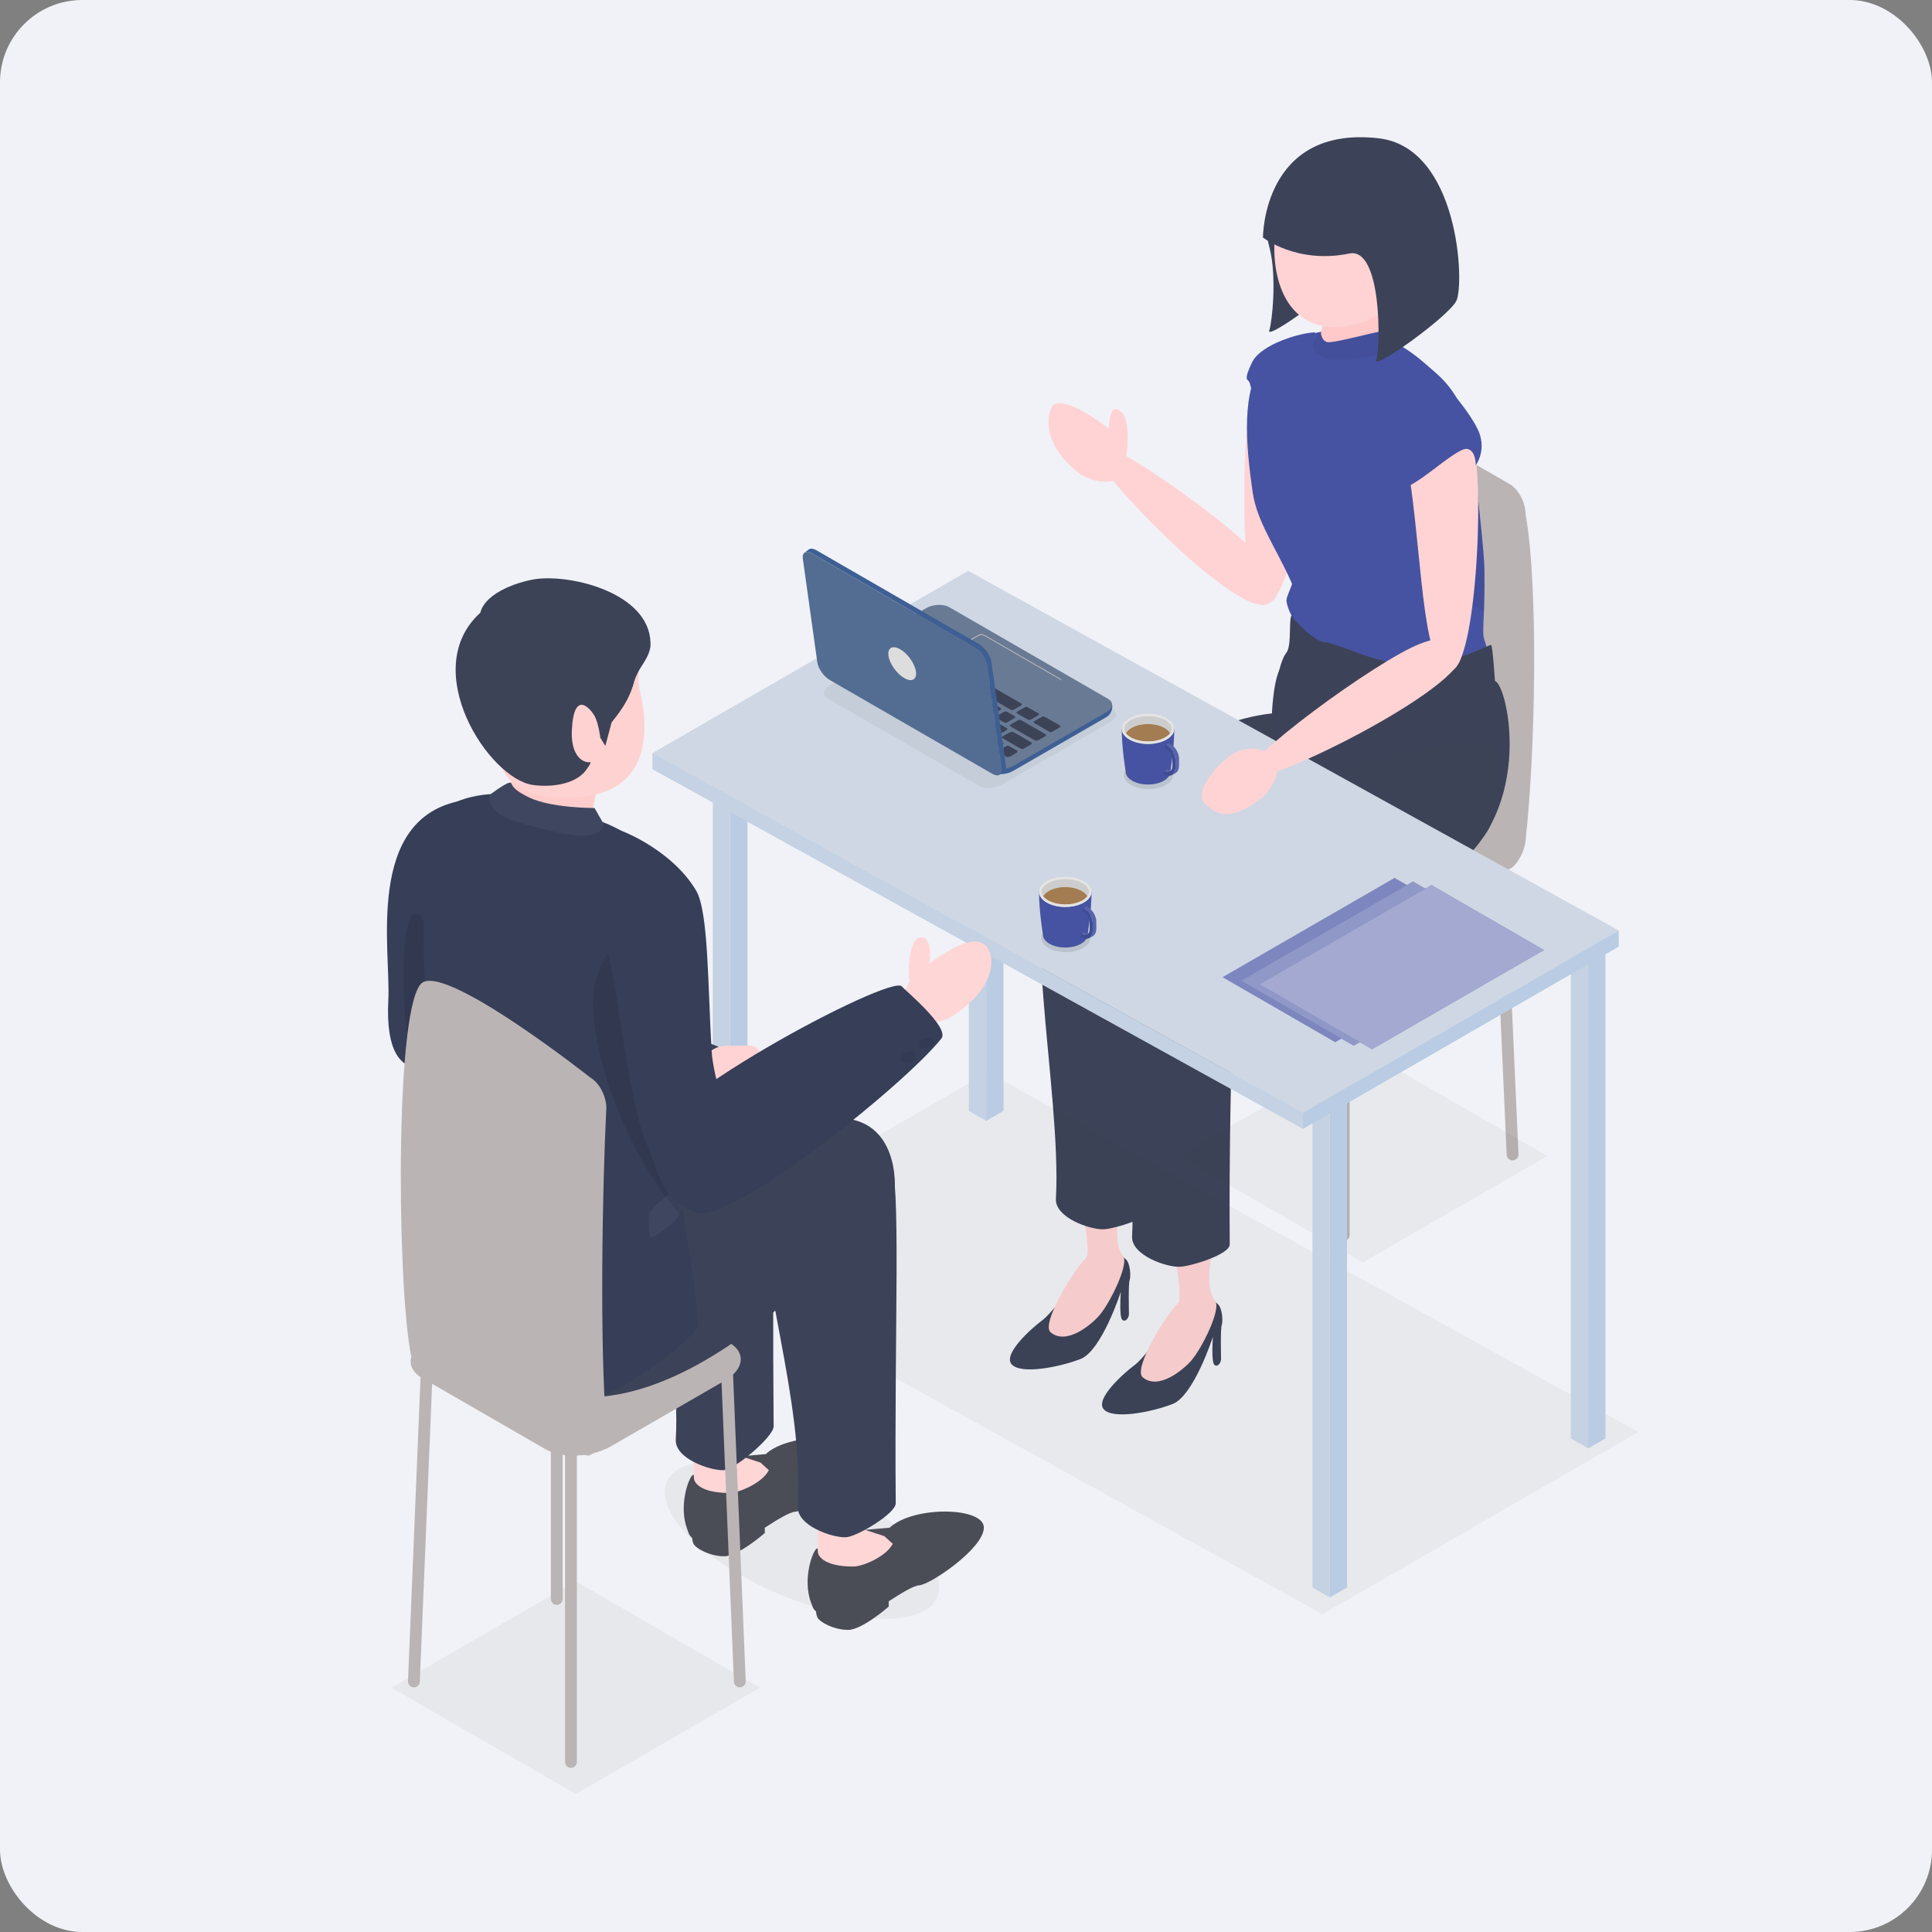 <svg width="704" height="704" viewBox="0 0 704 704" fill="none" xmlns="http://www.w3.org/2000/svg">
<rect x="0" y="0" width="704" height="704" fill="#808080" stroke="none"/>
<rect width="704" height="704" rx="30" fill="#F0F2F7"/>
<g clip-path="url(#clip0_1_1002)">
<path d="M489.636 452.18C488.447 452.18 487.483 451.216 487.483 450.028V345.002C487.483 343.813 488.447 342.85 489.636 342.85C490.825 342.85 491.789 343.813 491.789 345.002V450.028C491.789 451.216 490.825 452.18 489.636 452.18Z" fill="#BBB4B4"/>
<path d="M432.414 422.831C432.378 422.831 432.343 422.83 432.308 422.828C431.119 422.77 430.203 421.761 430.261 420.574L434.947 315.681C435.005 314.494 436.037 313.575 437.202 313.635C438.391 313.693 439.307 314.702 439.249 315.889L434.563 420.783C434.506 421.934 433.555 422.831 432.414 422.831Z" fill="#BBB4B4"/>
<path d="M551.165 422.831C550.024 422.831 549.072 421.935 549.016 420.783L544.33 315.889C544.272 314.702 545.188 313.693 546.377 313.635C547.54 313.571 548.574 314.493 548.632 315.681L553.317 420.574C553.375 421.761 552.46 422.77 551.271 422.828C551.236 422.83 551.2 422.831 551.165 422.831Z" fill="#BBB4B4"/>
<path d="M484.468 392.772C483.279 392.772 482.315 391.809 482.315 390.62V285.594C482.315 284.406 483.279 283.442 484.468 283.442C485.657 283.442 486.621 284.406 486.621 285.594V390.62C486.621 391.809 485.657 392.772 484.468 392.772Z" fill="#BBB4B4"/>
<path d="M548.203 316.587L494.575 278.164C491.385 276.324 484.468 282.958 484.468 278.707C487.638 248.766 492.454 177.284 488.799 148.715C488.799 144.464 491.385 142.51 494.575 144.351L550.155 176.426C553.344 178.267 555.93 183.205 555.93 187.456C560.673 214.366 559.424 274.808 555.93 305.876C555.93 310.126 551.393 318.428 548.203 316.587Z" fill="#BBB4B4"/>
<path d="M480.239 344.605L435.35 318.7C429.208 315.155 429.978 308.964 437.07 304.871L478.516 280.953C485.608 276.86 496.336 276.416 502.478 279.96L547.367 305.865C553.509 309.41 552.739 315.601 545.647 319.694L504.201 343.612C497.109 347.705 486.381 348.149 480.239 344.605Z" fill="#BBB4B4"/>
<path d="M413.081 497.705C409.821 500.13 398.811 509.744 402.196 513.537C405.581 517.329 419.557 514.593 427.284 511.603C435.011 508.613 441.979 487.108 441.979 487.108C441.979 487.108 441.251 496.485 442.573 497.393C443.896 498.3 444.935 496.318 444.935 495.279C444.935 494.241 444.678 484.137 445.183 482.874C445.688 481.611 445.409 476.775 443.877 475.339C442.345 473.902 440.287 471.707 435.597 471.774C430.907 471.842 420.425 492.241 413.081 497.705Z" fill="#3C4358"/>
<path d="M440.075 438.542C446.225 447.993 436.606 465.753 442.852 474.215C444.922 477.02 438.262 490.866 434.175 495.681C431.513 498.817 422.256 506.79 416.4 501.882C412.654 498.741 425.466 478.198 429.281 474.884C431.718 472.766 425.778 444.61 424.665 441.908C423.552 439.206 437.418 434.459 440.075 438.542Z" fill="#FFD3D4"/>
<path d="M379.523 481.31C376.262 483.736 365.252 493.35 368.637 497.142C372.022 500.934 385.998 498.198 393.725 495.209C401.453 492.219 408.421 470.714 408.421 470.714C408.421 470.714 407.693 480.091 409.015 480.998C410.337 481.906 411.376 479.923 411.376 478.885C411.376 477.846 411.119 467.743 411.624 466.48C412.13 465.217 411.851 460.381 410.319 458.944C408.787 457.508 406.728 455.312 402.038 455.38C397.348 455.448 386.866 475.847 379.523 481.31Z" fill="#3C4358"/>
<path d="M406.516 422.148C412.666 431.599 403.048 449.359 409.293 457.821C411.363 460.626 404.704 474.471 400.617 479.286C397.955 482.423 388.697 490.396 382.842 485.487C379.096 482.347 391.908 461.804 395.722 458.489C398.16 456.372 392.22 428.216 391.106 425.514C389.993 422.812 403.859 418.065 406.516 422.148Z" fill="#FFD3D4"/>
<path d="M469.448 242.266C474.621 244.946 510.895 271.078 501.715 279.456C492.536 287.834 429.822 343.178 402.284 342.34C402.284 342.34 384.96 319.037 382.92 313.173C380.881 307.308 424.174 264.235 463.477 259.961C463.477 259.961 464.276 239.585 469.448 242.266Z" fill="#3D4356"/>
<path d="M458.253 134.728C452.448 144.19 450.363 219.851 460.176 220.411C469.99 220.97 475.341 181.481 479.932 151.667C484.639 121.091 464.058 125.265 458.253 134.728Z" fill="#FFD3D4"/>
<path d="M479.272 121.119C474.606 121.093 459.512 125.178 456.195 132.122C453.189 138.416 454.459 138.182 455.143 139.022C455.748 139.764 457.709 150.77 460.735 152.034C463.762 153.298 479.272 121.119 479.272 121.119Z" fill="#4653A2"/>
<path d="M537.164 168.501C536.477 160.92 535.36 154.842 532.919 149.207C530.979 144.729 528.041 140.148 523.516 136.166C513.624 127.461 506.073 120.257 485.181 120.366C481.64 120.384 466.806 123.705 460.618 131.437C452.276 141.86 453.858 161.374 456.47 179.43C459.083 197.485 477.097 212.251 477.009 241.404C476.917 271.749 514.478 276.481 529.896 274.723C545.314 272.965 528.667 258.886 536.837 257.883C545.007 256.878 543.528 240.251 540.751 232.706C540.242 231.324 540.581 226.273 540.751 222.631C540.904 219.371 541.108 208.953 540.751 203.92C539.981 193.063 537.47 171.875 537.164 168.501Z" fill="#4653A2"/>
<path opacity="0.05" d="M517.172 173.481C517.619 204.343 525.845 216.105 540.705 222.73C540.778 219.478 541.108 208.952 540.751 203.92C539.981 193.062 537.47 171.875 537.164 168.501C536.477 160.92 535.36 154.841 532.919 149.207C524.327 152.937 517.056 165.472 517.172 173.481Z" fill="black"/>
<path d="M463.247 276.109C463.247 276.109 463.247 244.936 468.76 237.797C470.995 234.902 469.136 223.782 471.211 223.786C472.303 223.788 491.149 242.579 516.87 242.03C531.527 241.717 542.821 234.504 543.379 235.062C543.937 235.62 544.742 248.134 544.742 248.134C549.59 249.426 560.5 299.51 523.946 320.26C506.547 330.137 463.247 276.109 463.247 276.109Z" fill="#3C4358"/>
<path d="M483.308 113.772C482.085 119.337 479.036 125.613 483.308 127.554C487.581 129.495 497.297 126.778 500.692 124.448C504.088 122.119 501.958 112.025 500.692 110.86C499.427 109.695 483.308 113.772 483.308 113.772Z" fill="#FFC9CA"/>
<path d="M461.354 83.409C461.591 86.276 462.182 88.634 462.65 90.478C465.339 101.055 463.493 117.749 462.511 120.364C460.955 124.51 488.954 104.245 492.088 98.345C494.078 94.599 493.978 73.032 486.114 56.932C486.114 56.932 461.117 80.542 461.354 83.409Z" fill="#3C4358"/>
<path d="M464.502 85.98C463.282 101.776 468.674 117.89 484.477 119.109C500.28 120.329 518.016 106.623 519.236 90.827C520.457 75.031 508.635 61.237 492.832 60.018C477.029 58.798 465.723 70.184 464.502 85.98Z" fill="#FFD3D4"/>
<path d="M479.499 123.034C479.499 123.034 480.686 121.177 481.107 121.315C481.529 121.452 481.46 124.032 483.559 124.651C485.657 125.27 502.413 120.524 502.93 120.902C503.446 121.28 508.882 127.127 507.712 127.677C506.542 128.227 489.924 132.801 482.664 130.291C475.404 127.78 479.499 123.034 479.499 123.034Z" fill="#4653A2"/>
<path opacity="0.05" d="M479.499 123.034C479.499 123.034 480.686 121.177 481.107 121.315C481.529 121.452 481.46 124.032 483.559 124.651C485.657 125.27 502.413 120.524 502.93 120.902C503.446 121.28 508.882 127.127 507.712 127.677C506.542 128.227 489.924 132.801 482.664 130.291C475.404 127.78 479.499 123.034 479.499 123.034Z" fill="black"/>
<path d="M460.206 86.536C460.206 86.536 472.536 96.315 491.647 92.382C503.678 89.906 503.046 127.055 501.49 131.201C499.934 135.347 527.5 115.621 530.635 109.721C533.769 103.821 531.726 53.707 502.313 50.386C460.08 45.619 460.206 86.536 460.206 86.536Z" fill="#3C4358"/>
<path d="M470.909 212.06C470.947 213.389 468.817 217.111 468.784 218.707C468.75 220.303 470.229 224.176 471.613 225.752C471.907 226.086 479.129 234.032 482.718 233.96C484.364 233.927 495.984 238.5 495.961 237.868C495.838 234.456 471.921 213.943 471.75 213.109C471.492 211.855 470.909 212.06 470.909 212.06Z" fill="#4653A2"/>
<path d="M544.271 270.731C544.271 270.731 548.583 292.253 541.95 302.899C532.541 318 469.662 362.785 429.957 360.379C429.957 360.379 417.925 366.393 414.316 338.732C413.511 332.564 479.237 277.072 519.22 272.798C541.969 270.366 544.271 270.731 544.271 270.731Z" fill="#3D4356"/>
<path d="M423.485 304.728C423.485 304.728 419.804 374.18 420.354 439.754C420.385 443.472 406.208 447.757 402.207 447.937C397.315 448.158 384.383 443.723 384.764 436.82C386.951 397.222 369.956 323.756 386.01 308.816C405.573 290.612 423.485 304.728 423.485 304.728Z" fill="#3C4358"/>
<path d="M451.234 318.391C451.234 318.391 447.553 387.842 448.103 453.417C448.134 457.135 433.956 461.419 429.955 461.6C425.063 461.821 412.131 457.385 412.513 450.482C414.699 410.884 397.704 337.418 413.758 322.479C433.322 304.274 451.234 318.391 451.234 318.391Z" fill="#3C4358"/>
<path d="M535.807 158.877C541.545 168.86 538.319 243.947 528.5 244.394C518.68 244.842 518.382 207.559 514.003 176.297C509.512 144.235 530.068 148.893 535.807 158.877Z" fill="#FFD3D4"/>
<path d="M510.727 176.811C512.712 180.847 530.42 162.859 534.593 163.572C537.908 164.138 537.739 169.573 537.739 169.573C537.739 169.573 541.676 164.391 538.908 157.425C536.4 151.113 525.857 138.398 522.488 136.658C519.119 134.919 504.672 164.503 510.727 176.811Z" fill="#4653A2"/>
<path opacity="0.05" d="M597 521.805L359.961 390.767L244.899 457.169L481.937 588.208L597 521.805Z" fill="#333333"/>
<path opacity="0.05" d="M496.676 459.981L429.546 421.24L496.674 382.5L563.805 421.241L496.676 459.981Z" fill="#333333"/>
<path d="M266.05 462.737L272.354 459.099V274.298L266.05 277.936V462.737Z" fill="#B9CCE3"/>
<path d="M259.746 459.099L266.05 462.737V277.936L259.746 274.298V459.099Z" fill="#C4D2E3"/>
<path d="M359.351 408.431L365.655 404.793V219.993L359.351 223.631V408.431Z" fill="#B9CCE3"/>
<path d="M353.047 404.793L359.351 408.431V223.631L353.047 219.993V404.793Z" fill="#C4D2E3"/>
<path d="M578.694 527.788L584.998 524.15V339.35L578.694 342.988V527.788Z" fill="#B9CCE3"/>
<path d="M572.391 524.15L578.695 527.788V342.988L572.391 339.35V524.15Z" fill="#C4D2E3"/>
<path d="M484.55 582.094L490.854 578.456V393.656L484.55 397.293V582.094Z" fill="#B9CCE3"/>
<path d="M478.246 578.456L484.55 582.094V397.293L478.246 393.656V578.456Z" fill="#C4D2E3"/>
<path d="M474.792 405.402V411.336L589.854 344.934V338.999L474.792 405.402Z" fill="#B9CCE3"/>
<path d="M237.745 274.418L474.783 405.457L589.846 339.054L352.807 208.016L237.745 274.418Z" fill="#CED7E3"/>
<path d="M237.745 274.359V280.293L474.791 411.336V405.402L237.745 274.359Z" fill="#C4D2E3"/>
<path opacity="0.1" d="M418.519 287.543C423.462 287.543 427.469 285.231 427.469 282.378C427.469 279.525 423.462 277.213 418.519 277.213C413.576 277.213 409.569 279.525 409.569 282.378C409.569 285.231 413.576 287.543 418.519 287.543Z" fill="black"/>
<path d="M408.756 265.563H418.321H427.886C427.886 272.719 426.456 281.176 426.456 281.176C426.456 282.377 425.661 283.579 424.073 284.496C420.896 286.329 415.745 286.329 412.568 284.496C410.98 283.579 410.185 282.377 410.186 281.176C410.186 281.176 408.756 272.719 408.756 265.563Z" fill="#4653A2"/>
<path d="M411.557 269.466C415.293 271.622 421.349 271.622 425.084 269.466C426.19 268.828 426.961 268.07 427.412 267.267C427.418 267.349 427.432 267.432 427.432 267.515C427.432 268.86 426.543 270.206 424.763 271.233C421.205 273.286 415.436 273.286 411.878 271.233C409.99 270.143 409.114 268.694 409.23 267.267C409.681 268.071 410.451 268.828 411.557 269.466Z" fill="#4653A2"/>
<path d="M418.321 271.083C423.603 271.083 427.886 268.612 427.886 265.563C427.886 262.515 423.603 260.043 418.321 260.043C413.038 260.043 408.756 262.515 408.756 265.563C408.756 268.612 413.038 271.083 418.321 271.083Z" fill="#CDCDCD"/>
<path d="M428.326 279.543V277.068C428.326 275.147 426.977 272.811 425.312 271.85L424.745 271.523L426.047 270.872L426.614 271.199C428.279 272.16 429.628 274.496 429.628 276.417V278.893C429.628 280.395 429.062 281.415 428.168 281.832L428.176 281.836C427.377 282.273 426.944 282.463 426.739 282.543C427.709 282.166 428.326 281.117 428.326 279.543Z" fill="#4653A2"/>
<path d="M425.326 280.213L425.475 280.299C425.885 280.536 426.254 280.75 426.573 280.906C426.223 281.241 425.745 281.383 425.191 281.305H424.468L424.024 280.864C424.024 280.864 425.171 280.552 425.326 280.213Z" fill="#4653A2"/>
<path opacity="0.1" d="M428.326 279.543V277.068C428.326 275.147 426.977 272.811 425.312 271.85L424.745 271.523L426.047 270.872L426.614 271.199C428.279 272.16 429.628 274.496 429.628 276.417V278.893C429.628 280.395 429.062 281.415 428.168 281.832L428.176 281.836C427.377 282.273 426.944 282.463 426.739 282.543C427.709 282.166 428.326 281.117 428.326 279.543Z" fill="white"/>
<path opacity="0.1" d="M425.326 280.213L425.475 280.299C425.885 280.536 426.254 280.75 426.573 280.906C426.223 281.241 425.745 281.383 425.191 281.305H424.468L424.024 280.864C424.024 280.864 425.171 280.552 425.326 280.213Z" fill="white"/>
<path d="M424.024 280.864L424.099 280.907C424.484 281.129 424.851 281.256 425.191 281.305C425.745 281.383 426.222 281.241 426.573 280.906C426.964 280.533 427.199 279.926 427.199 279.118V276.191C427.199 275.113 426.442 273.803 425.508 273.264L424.699 272.797C424.717 272.374 424.733 271.948 424.745 271.522L425.312 271.85C426.977 272.81 428.326 275.147 428.326 277.068V279.543C428.326 281.116 427.708 282.166 426.739 282.543C426.723 282.549 426.709 282.554 426.697 282.559C426.661 282.572 426.622 282.58 426.585 282.591C425.84 282.818 424.913 282.678 423.903 282.095L423.874 282.078C423.921 281.708 423.972 281.3 424.024 280.864Z" fill="#4653A2"/>
<path opacity="0.1" d="M424.024 280.864L424.099 280.907C424.484 281.129 424.851 281.256 425.191 281.305C425.745 281.383 426.222 281.241 426.573 280.906C426.964 280.533 427.199 279.926 427.199 279.118V276.191C427.199 275.113 426.442 273.803 425.508 273.264L424.699 272.797C424.717 272.374 424.733 271.948 424.745 271.522L425.312 271.85C426.977 272.81 428.326 275.147 428.326 277.068V279.543C428.326 281.116 427.708 282.166 426.739 282.543C426.723 282.549 426.709 282.554 426.697 282.559C426.661 282.572 426.622 282.58 426.585 282.591C425.84 282.818 424.913 282.678 423.903 282.095L423.874 282.078C423.921 281.708 423.972 281.3 424.024 280.864Z" fill="black"/>
<path d="M424.628 268.678C422.958 269.641 420.718 270.172 418.32 270.172C415.923 270.172 413.683 269.641 412.013 268.678C411.259 268.243 410.674 267.75 410.277 267.224C410.675 266.511 411.358 265.84 412.338 265.274C415.642 263.368 420.999 263.368 424.303 265.274C425.284 265.84 425.966 266.511 426.364 267.224C425.967 267.749 425.382 268.242 424.628 268.678Z" fill="#A47C52"/>
<path d="M411.557 269.466C415.292 271.622 421.349 271.622 425.084 269.466C428.819 267.311 428.819 263.816 425.084 261.66C421.349 259.505 415.293 259.505 411.557 261.66C407.822 263.816 407.822 267.311 411.557 269.466ZM409.667 265.564C409.667 264.428 410.5 263.322 412.013 262.449C413.683 261.485 415.923 260.954 418.321 260.954C420.718 260.954 422.958 261.485 424.629 262.449C426.141 263.322 426.974 264.428 426.974 265.563C426.974 266.699 426.141 267.805 424.629 268.678C422.958 269.641 420.718 270.172 418.321 270.172C415.923 270.172 413.683 269.642 412.013 268.678C410.5 267.805 409.667 266.699 409.667 265.564Z" fill="#E4E4E4"/>
<path opacity="0.1" d="M388.374 346.946C393.317 346.946 397.324 344.633 397.324 341.78C397.324 338.928 393.317 336.615 388.374 336.615C383.431 336.615 379.424 338.928 379.424 341.78C379.424 344.633 383.431 346.946 388.374 346.946Z" fill="black"/>
<path d="M378.611 324.966H388.176H397.74C397.74 332.121 396.311 340.578 396.311 340.578C396.311 341.78 395.516 342.981 393.928 343.898C390.751 345.731 385.6 345.731 382.423 343.898C380.835 342.981 380.04 341.78 380.04 340.578C380.04 340.578 378.611 332.121 378.611 324.966Z" fill="#4653A2"/>
<path d="M381.412 328.869C385.148 331.024 391.204 331.024 394.939 328.869C396.045 328.23 396.816 327.473 397.267 326.669C397.273 326.752 397.287 326.834 397.287 326.917C397.287 328.263 396.397 329.608 394.618 330.635C391.06 332.688 385.291 332.689 381.733 330.635C379.844 329.545 378.969 328.096 379.085 326.669C379.536 327.473 380.306 328.23 381.412 328.869Z" fill="#4653A2"/>
<path d="M388.176 330.485C393.458 330.485 397.74 328.014 397.74 324.966C397.74 321.917 393.458 319.446 388.176 319.446C382.893 319.446 378.611 321.917 378.611 324.966C378.611 328.014 382.893 330.485 388.176 330.485Z" fill="#CDCDCD"/>
<path d="M398.181 338.945V336.47C398.181 334.549 396.832 332.213 395.167 331.252L394.6 330.925L395.902 330.274L396.469 330.602C398.134 331.562 399.483 333.898 399.483 335.82V338.295C399.483 339.797 398.917 340.817 398.023 341.235L398.031 341.239C397.232 341.675 396.799 341.865 396.594 341.945C397.563 341.569 398.181 340.519 398.181 338.945Z" fill="#4653A2"/>
<path d="M395.18 339.616L395.33 339.702C395.74 339.938 396.109 340.152 396.428 340.309C396.077 340.643 395.6 340.786 395.046 340.707H394.322L393.878 340.266C393.878 340.266 395.026 339.954 395.18 339.616Z" fill="#4653A2"/>
<path opacity="0.1" d="M398.181 338.945V336.47C398.181 334.549 396.832 332.213 395.167 331.252L394.6 330.925L395.902 330.274L396.469 330.602C398.134 331.562 399.483 333.898 399.483 335.82V338.295C399.483 339.797 398.917 340.817 398.023 341.235L398.031 341.239C397.232 341.675 396.799 341.865 396.594 341.945C397.563 341.569 398.181 340.519 398.181 338.945Z" fill="white"/>
<path opacity="0.1" d="M395.18 339.616L395.33 339.702C395.74 339.938 396.109 340.152 396.428 340.309C396.077 340.643 395.6 340.786 395.046 340.707H394.322L393.878 340.266C393.878 340.266 395.026 339.954 395.18 339.616Z" fill="white"/>
<path d="M393.879 340.266L393.954 340.31C394.339 340.532 394.706 340.659 395.046 340.707C395.6 340.786 396.077 340.643 396.428 340.309C396.819 339.936 397.054 339.328 397.054 338.521V335.594C397.054 334.516 396.297 333.205 395.363 332.666L394.554 332.199C394.572 331.776 394.588 331.351 394.6 330.925L395.167 331.252C396.832 332.213 398.181 334.549 398.181 336.47V338.945C398.181 340.519 397.563 341.568 396.594 341.945C396.578 341.951 396.564 341.956 396.552 341.961C396.515 341.974 396.477 341.982 396.44 341.993C395.695 342.221 394.768 342.08 393.758 341.498L393.729 341.481C393.776 341.11 393.827 340.702 393.879 340.266Z" fill="#4653A2"/>
<path opacity="0.1" d="M393.879 340.266L393.954 340.31C394.339 340.532 394.706 340.659 395.046 340.707C395.6 340.786 396.077 340.643 396.428 340.309C396.819 339.936 397.054 339.328 397.054 338.521V335.594C397.054 334.516 396.297 333.205 395.363 332.666L394.554 332.199C394.572 331.776 394.588 331.351 394.6 330.925L395.167 331.252C396.832 332.213 398.181 334.549 398.181 336.47V338.945C398.181 340.519 397.563 341.568 396.594 341.945C396.578 341.951 396.564 341.956 396.552 341.961C396.515 341.974 396.477 341.982 396.44 341.993C395.695 342.221 394.768 342.08 393.758 341.498L393.729 341.481C393.776 341.11 393.827 340.702 393.879 340.266Z" fill="black"/>
<path d="M394.483 328.08C392.813 329.044 390.573 329.574 388.175 329.574C385.778 329.574 383.538 329.044 381.868 328.08C381.114 327.645 380.529 327.152 380.132 326.626C380.53 325.914 381.213 325.242 382.193 324.677C385.497 322.77 390.854 322.77 394.158 324.677C395.139 325.242 395.821 325.914 396.219 326.626C395.822 327.152 395.237 327.645 394.483 328.08Z" fill="#A47C52"/>
<path d="M381.412 328.869C385.147 331.024 391.204 331.024 394.939 328.869C398.674 326.713 398.674 323.218 394.939 321.062C391.204 318.907 385.148 318.907 381.412 321.063C377.677 323.218 377.677 326.713 381.412 328.869ZM379.522 324.966C379.522 323.83 380.355 322.724 381.868 321.851C383.538 320.887 385.778 320.357 388.176 320.357C390.573 320.357 392.813 320.887 394.484 321.851C395.996 322.724 396.829 323.83 396.829 324.965C396.829 326.101 395.996 327.207 394.484 328.08C392.813 329.044 390.573 329.575 388.176 329.575C385.778 329.575 383.538 329.044 381.868 328.08C380.355 327.207 379.522 326.101 379.522 324.966Z" fill="#E4E4E4"/>
<path d="M549.196 343.593L508.173 319.919L445.518 356.077L486.541 379.751L549.196 343.593Z" fill="#4653A2"/>
<path opacity="0.3" d="M549.196 343.593L508.173 319.919L445.518 356.077L486.541 379.751L549.196 343.593Z" fill="white"/>
<path d="M555.908 344.885L514.886 321.21L452.23 357.369L493.253 381.043L555.908 344.885Z" fill="#4653A2"/>
<path opacity="0.4" d="M555.908 344.885L514.886 321.21L452.23 357.369L493.253 381.043L555.908 344.885Z" fill="white"/>
<path d="M562.621 346.176L521.598 322.502L458.943 358.66L499.966 382.334L562.621 346.176Z" fill="#4653A2"/>
<path opacity="0.5" d="M562.621 346.176L521.598 322.502L458.943 358.66L499.966 382.334L562.621 346.176Z" fill="white"/>
<path opacity="0.05" d="M341.532 581.976C346.195 571.022 327.907 552.755 300.683 541.176C273.459 529.596 247.61 529.089 242.946 540.042C238.283 550.996 256.572 569.263 283.796 580.842C311.02 592.422 336.869 592.93 341.532 581.976Z" fill="#1A1A1A"/>
<path d="M279.085 529.817C279.073 529.828 279.069 529.844 279.062 529.858L269.756 530.665L276.244 533.052C264.474 552.501 253.955 536.967 252.559 537.414C251.122 537.873 247.131 548.454 250.388 557.135C251.094 559.018 251.009 559.253 252.201 560.413C252.263 561.086 252.393 561.804 252.653 562.429C253.405 564.233 258.744 567.097 263.881 567.097C269.017 567.097 278.686 558.611 278.686 558.611V556.689C283.24 553.704 287.786 550.957 289.818 550.845C293.814 550.624 313.357 537.414 313.357 529.817C313.357 522.221 287.688 521.846 279.085 529.817Z" fill="#4A4C56"/>
<path d="M277.114 532.945L270.167 530.684C270.192 529.759 270.213 528.835 270.249 527.929C270.509 521.437 273.27 511.115 267.275 510.974C261.281 510.833 253.348 507.21 252.904 525.728C252.904 525.728 252.634 537.279 252.904 538.953C253.174 540.626 255.868 544.013 265.696 544.013C268.045 544.013 271.077 542.671 271.077 542.671C271.077 542.671 277.775 540.182 280.17 535.737L277.114 532.945Z" fill="#FFD6D6"/>
<path d="M279.89 396.697C282.71 406.901 281.35 454.195 281.901 519.77C281.932 523.488 267.728 535.539 263.72 535.72C258.819 535.941 245.863 531.505 246.245 524.602C248.435 485.004 231.16 447.086 230.15 412.772C228.414 353.768 277.069 386.493 279.89 396.697Z" fill="#3C4358"/>
<path d="M256.269 398.342C248.223 396.48 255.422 380.989 264.568 381.073C273.714 381.158 274.9 379.973 277.187 383.782C279.473 387.592 269.988 400.543 264.229 401.559C258.471 402.575 256.269 398.342 256.269 398.342Z" fill="#FFD3D4"/>
<path d="M324.232 556.634C324.221 556.645 324.217 556.661 324.209 556.675L314.903 557.482L321.391 559.869C309.621 579.318 299.103 563.784 297.706 564.231C296.269 564.69 292.278 575.271 295.535 583.952C296.241 585.835 296.156 586.07 297.349 587.23C297.41 587.903 297.541 588.621 297.801 589.246C298.552 591.05 303.891 593.914 309.028 593.914C314.165 593.914 323.833 585.428 323.833 585.428V583.506C328.387 580.521 332.933 577.774 334.965 577.661C338.962 577.441 358.504 564.231 358.504 556.634C358.504 549.038 332.836 548.663 324.232 556.634Z" fill="#4A4C56"/>
<path d="M322.261 559.762L315.315 557.501C315.34 556.576 315.36 555.652 315.396 554.746C315.656 548.254 318.417 537.932 312.423 537.791C306.428 537.65 298.496 534.027 298.051 552.545C298.051 552.545 297.781 564.096 298.051 565.77C298.321 567.443 301.016 570.83 310.844 570.83C313.192 570.83 316.224 569.488 316.224 569.488C316.224 569.488 322.922 566.999 325.317 562.554L322.261 559.762Z" fill="#FFD6D6"/>
<path d="M324.385 421.644C328.427 431.541 325.845 482.206 326.396 547.78C326.427 551.498 312.223 559.989 308.215 560.17C303.314 560.391 290.358 555.956 290.74 549.052C292.931 509.454 276.186 464.462 276.945 430.142C277.536 403.431 320.343 411.746 324.385 421.644Z" fill="#3C4358"/>
<path opacity="0.05" d="M209.792 653.707L142.661 614.966L209.79 576.227L276.92 614.967L209.792 653.707Z" fill="#1A1A1A"/>
<path d="M208.047 644.202C206.858 644.202 205.894 643.238 205.894 642.049V528.415C205.894 527.226 206.858 526.262 208.047 526.262C209.237 526.262 210.2 527.226 210.2 528.415V642.049C210.2 643.238 209.237 644.202 208.047 644.202Z" fill="#BBB4B4"/>
<path d="M150.825 614.853C150.79 614.853 150.754 614.852 150.719 614.85C149.53 614.792 148.614 613.783 148.673 612.596L153.358 499.093C153.416 497.906 154.448 496.987 155.613 497.048C156.802 497.106 157.718 498.115 157.66 499.302L152.974 612.805C152.918 613.956 151.966 614.853 150.825 614.853Z" fill="#BBB4B4"/>
<path d="M269.576 614.852C268.435 614.852 267.483 613.956 267.427 612.804L262.741 499.302C262.683 498.115 263.599 497.106 264.788 497.048C265.951 496.984 266.985 497.905 267.043 499.093L271.729 612.596C271.787 613.783 270.871 614.792 269.682 614.85C269.647 614.852 269.611 614.852 269.576 614.852Z" fill="#BBB4B4"/>
<path d="M202.88 584.794C201.69 584.794 200.727 583.83 200.727 582.642V469.007C200.727 467.818 201.69 466.855 202.88 466.855C204.069 466.855 205.033 467.818 205.033 469.007V582.642C205.033 583.83 204.069 584.794 202.88 584.794Z" fill="#BBB4B4"/>
<path d="M198.65 528.018L153.761 502.113C147.619 498.568 148.39 492.377 155.482 488.284L196.927 464.366C204.019 460.273 214.748 459.828 220.89 463.373L265.778 489.278C271.92 492.822 271.15 499.014 264.058 503.107L222.612 527.025C215.52 531.118 204.792 531.562 198.65 528.018Z" fill="#BBB4B4"/>
<path d="M162.049 468.716C162.049 468.716 143.977 485.92 194.22 505.572C253.649 528.816 326.046 432.322 326.046 432.322C326.046 432.322 328.188 397.446 290.207 410.194C259.033 420.657 162.049 468.716 162.049 468.716Z" fill="#3C4358"/>
<path d="M164.149 385.337C164.149 385.337 139.53 402.382 141.505 364.443C142.453 346.235 132.873 298.076 168.319 291.71C172.371 290.982 175.233 375.547 164.149 385.337Z" fill="#363E58"/>
<path opacity="0.1" d="M153.076 389.133C146.354 389.835 144.37 331.753 151.82 332.834C159.27 333.915 159.628 388.449 153.076 389.133Z" fill="black"/>
<path d="M248.387 436.765C247.166 423.883 243.866 406.422 239.289 390.331C233.555 370.17 244.277 348.094 242.273 326.251C242.24 325.894 242.214 325.536 242.174 325.179C239.706 302.988 213.808 297.763 213.808 297.763L180.228 289.306C180.228 289.306 160.584 289.369 157.214 301.64C153.844 313.911 153.784 351.013 155.262 366.366C156.74 381.718 156.705 452.05 153.102 477.01C151.836 485.781 196.454 512.6 210.125 511.525C223.797 510.45 250.398 489.559 254.105 483.903C255.649 481.548 249.258 445.952 248.387 436.765Z" fill="#363E58"/>
<path opacity="0.05" d="M236.567 442.52C236.235 445.162 236.439 450.522 237.213 450.935C237.988 451.349 246.695 445.237 247.623 442.421C248.551 439.604 247.388 432.547 246.683 432.743C245.978 432.939 236.836 440.385 236.567 442.52Z" fill="white"/>
<path opacity="0.1" d="M241.165 331.635C228.795 337.451 215.391 348.15 216.155 367.105C217.151 391.844 232.258 425.49 247.968 442.547C246.747 429.666 244.792 408.21 240.385 396.095C233.599 377.444 241.641 353.723 241.165 331.635Z" fill="black"/>
<path d="M223.464 302.046C223.042 300.89 244.296 308.641 253.658 324.517C258.224 332.26 257.895 359.421 259.313 382.965C259.98 394.035 266.741 409.461 263.484 415.798C260.227 422.135 243.809 435.195 235.858 417.429C227.907 399.663 224.464 348.555 219.479 342.543C219.479 342.543 224.156 303.943 223.464 302.046Z" fill="#363E58"/>
<path d="M334.481 354.293C331.143 356.93 327.43 363.037 330.436 369.16C333.557 375.518 344.33 371.944 346.368 370.677C360.225 362.066 362.696 352.149 360.586 346.768C356.814 337.146 341.428 348.804 334.481 354.293Z" fill="#FFD6D6"/>
<path d="M331.559 357.472C330.547 355.84 331.001 340.357 336.149 341.572C341.297 342.788 337.903 357.487 336.333 359.341C334.762 361.196 331.559 357.472 331.559 357.472Z" fill="#FFD6D6"/>
<path d="M253.555 441.847C265.159 446.795 329.187 395.788 343.035 378.42C346.231 374.412 329.36 360.462 328.606 359.446C325.005 354.592 231.238 404.34 236.414 418.587C241.164 431.664 241.951 436.899 253.555 441.847Z" fill="#363E58"/>
<g opacity="0.05">
<path d="M329.275 387.153C330.512 387.567 332.276 387.051 333.211 386.008C334.146 384.964 333.902 383.783 332.665 383.369C331.428 382.955 329.67 383.464 328.735 384.508C327.8 385.552 328.039 386.739 329.275 387.153Z" fill="black"/>
</g>
<g opacity="0.05">
<path d="M336.013 381.887C337.25 382.301 339.014 381.785 339.949 380.742C340.884 379.698 340.639 378.517 339.403 378.103C338.166 377.688 336.407 378.198 335.472 379.242C334.538 380.285 334.776 381.472 336.013 381.887Z" fill="black"/>
</g>
<path d="M198.3 300.554C204.199 300.562 211.806 302.257 215.325 301.375C215.269 301.028 215.23 300.647 215.212 300.216C214.97 294.194 222.986 275.949 214.138 270.274C205.289 264.599 189.764 264.363 188.459 274.754C187.306 283.936 183.037 293.842 182.434 294.93C184.857 297.97 191.012 300.543 198.3 300.554Z" fill="#FFCCCC"/>
<path d="M232.585 233.667C234.246 236.068 231.815 246.186 233.079 251.354C237.074 267.683 236.289 289.72 208.703 290.588C181.75 291.435 180.534 277.991 179.68 260.795C178.827 243.599 171.78 235.701 189.749 225.761C207.717 215.821 225.648 223.641 232.585 233.667Z" fill="#FFD2D2"/>
<path d="M237.02 235.673C238.048 216.847 209.665 209.377 195.894 210.925C190.357 211.547 176.97 215.472 175.016 223.284C152.21 243.966 178.133 283.888 194.243 286.043C201.211 286.974 208.957 285.676 212.851 281.483C213.401 280.89 215.817 277.622 215.015 277.73C212.356 278.089 207.904 275.346 208.38 265.98C209.142 250.993 215.234 258.308 216.677 260.945C218.121 263.581 218.752 268.832 218.752 268.832L220.584 271.808L222.868 263.223C227.428 257.629 229.753 253.528 231.202 247.979C233.081 242.423 236.102 240.771 237.02 235.673Z" fill="#3D4356"/>
<path d="M220.075 300.438L216.646 294.429C216.646 294.429 201.097 294.524 192.893 290.626C184.688 286.728 187.241 284.901 185.571 285.212C183.902 285.523 178.256 289.775 178.256 289.775C178.256 289.775 177.608 295.462 185.403 298.407C191.418 300.68 206.424 304.735 212.892 304.521C219.788 304.293 220.075 300.438 220.075 300.438Z" fill="#363E58"/>
<path opacity="0.05" d="M220.075 300.438L216.646 294.429C216.646 294.429 201.097 294.524 192.893 290.626C184.688 286.728 187.241 284.901 185.571 285.212C183.902 285.523 178.256 289.775 178.256 289.775C178.256 289.775 177.608 295.462 185.403 298.407C191.418 300.68 206.424 304.735 212.892 304.521C219.788 304.293 220.075 300.438 220.075 300.438Z" fill="white"/>
<path d="M213.215 530.132L158.523 500.142C155.334 498.302 149.48 496.503 149.48 492.252C144.616 464.736 143.882 363.026 154.217 357.861C164.552 352.695 215.166 392.697 215.166 392.697C218.356 394.538 220.942 399.476 220.942 403.727C219.468 433.007 218.484 490.622 220.942 519.42C220.942 523.671 216.404 531.972 213.215 530.132Z" fill="#BBB4B4"/>
<path opacity="0.05" d="M356.785 286.38L301.589 254.526C299.529 253.338 299.787 251.261 302.166 249.889L342.035 226.881C344.413 225.508 348.011 225.359 350.07 226.548L405.267 258.401C407.326 259.59 407.068 261.666 404.69 263.039L364.821 286.047C362.442 287.419 358.845 287.569 356.785 286.38Z" fill="black"/>
<path d="M345.898 223.057L404.791 256.223C405.694 256.223 405.648 259.871 403.155 261.31L369.18 280.917C366.687 282.356 362.915 282.512 360.756 281.266L302.894 247.874C300.735 246.628 300.96 242.685 302.766 242.685L337.474 223.406C339.968 221.967 343.739 221.811 345.898 223.057Z" fill="#3E5F94"/>
<path d="M345.898 221.252L403.76 254.644C405.919 255.89 405.648 258.066 403.155 259.505L369.18 279.112C366.686 280.551 362.915 280.707 360.756 279.461L302.894 246.069C300.735 244.823 301.006 242.647 303.499 241.208L337.474 221.601C339.967 220.162 343.739 220.006 345.898 221.252Z" fill="#697A94"/>
<path d="M367.037 275.875C367.161 275.894 367.399 275.878 367.573 275.841C367.87 275.78 367.944 275.743 369.249 274.99C370.572 274.226 370.613 274.197 370.714 274.028C370.911 273.677 370.952 273.716 369.166 272.686C367.641 271.806 367.586 271.78 367.367 271.759C366.95 271.724 366.927 271.732 365.238 272.707L363.672 273.611L363.653 273.801L363.64 273.989L365.224 274.919C366.712 275.788 366.822 275.846 367.037 275.875Z" fill="#3D4356"/>
<path d="M361.826 272.874C362.312 272.958 362.371 272.935 364.038 271.973C365.709 271.008 365.764 270.966 365.604 270.699C365.535 270.575 365.361 270.464 364.01 269.685C362.508 268.818 362.495 268.81 362.234 268.781C361.79 268.731 361.776 268.733 360.1 269.7C358.64 270.543 358.562 270.593 358.507 270.726C358.402 270.977 358.47 271.032 360.109 271.978C361.456 272.755 361.611 272.834 361.826 272.874Z" fill="#3D4356"/>
<path d="M356.506 269.845C356.726 269.914 357.037 269.925 357.252 269.869C357.335 269.848 358.077 269.441 358.901 268.965C360.306 268.154 360.402 268.094 360.453 267.964C360.567 267.697 360.549 267.681 358.786 266.68L357.193 265.776L356.895 265.779L356.598 265.776L355.014 266.674C353.576 267.488 353.425 267.581 353.361 267.702C353.223 267.967 353.251 267.993 354.872 268.939C355.673 269.407 356.41 269.816 356.506 269.845Z" fill="#3D4356"/>
<path d="M351.767 266.905H352.125L353.713 265.988L355.302 265.071V264.865V264.659L353.695 263.731L352.088 262.804L351.758 262.793L351.433 262.785L349.872 263.67C348.187 264.627 348.141 264.659 348.182 264.91L348.205 265.055L349.808 265.98L351.41 266.904L351.767 266.905Z" fill="#3D4356"/>
<path d="M346.3 263.903C346.369 263.921 346.552 263.932 346.699 263.921L346.969 263.908L348.535 263.004C350.096 262.103 350.105 262.098 350.155 261.947C350.238 261.704 350.151 261.638 348.566 260.724C347.023 259.828 346.941 259.791 346.479 259.805L346.241 259.81L344.702 260.682C342.99 261.654 342.921 261.704 343.031 261.963C343.086 262.095 343.164 262.146 344.629 262.986C345.471 263.472 346.222 263.884 346.3 263.903Z" fill="#3D4356"/>
<path d="M341.145 260.907C341.259 260.93 341.447 260.944 341.57 260.936C341.795 260.922 341.827 260.904 343.388 260.003C344.931 259.112 344.977 259.081 345.004 258.959C345.059 258.7 345.032 258.679 343.402 257.738C341.259 256.502 341.579 256.502 339.46 257.725C337.862 258.647 337.852 258.653 337.871 258.933L337.88 259.07L339.409 259.963C340.623 260.674 340.98 260.87 341.145 260.907Z" fill="#3D4356"/>
<path d="M335.898 257.899C336.14 257.971 336.452 257.971 336.699 257.892C336.818 257.854 337.518 257.471 338.292 257.025C339.844 256.129 339.945 256.05 339.84 255.788C339.785 255.656 339.707 255.606 338.242 254.76C336.562 253.791 336.525 253.775 336.095 253.822C335.893 253.844 335.774 253.907 334.313 254.75C332.166 255.989 332.171 255.801 334.282 257.014C335.074 257.471 335.806 257.868 335.898 257.899Z" fill="#3D4356"/>
<path d="M330.971 254.951C331.406 255.011 331.507 254.969 333.109 254.044C334.712 253.12 334.785 253.061 334.68 252.81C334.625 252.678 334.542 252.625 333.073 251.777C331.36 250.789 331.324 250.773 330.889 250.85C330.683 250.884 330.509 250.974 329.149 251.759C327.789 252.544 327.633 252.644 327.574 252.763C327.441 253.014 327.468 253.035 329.181 254.023C330.651 254.871 330.742 254.919 330.971 254.951Z" fill="#3D4356"/>
<path d="M325.797 251.965C326.236 252.023 326.328 251.986 327.967 251.04C330.06 249.832 330.055 250.015 328.017 248.818C326.383 247.859 326.259 247.803 325.824 247.853C325.563 247.882 325.554 247.888 323.988 248.791L322.418 249.698L322.399 249.888L322.386 250.075L323.97 251.006C325.495 251.896 325.559 251.933 325.797 251.965Z" fill="#3D4356"/>
<path d="M320.55 248.916C320.641 248.931 320.815 248.931 320.939 248.918C321.145 248.894 321.255 248.836 322.706 247.999C324.405 247.018 324.419 247.005 324.313 246.754C324.263 246.646 323.764 246.353 318.695 243.427L313.132 240.217L312.876 240.201C312.368 240.177 312.331 240.193 310.765 241.097C309.199 242 309.172 242.022 309.213 242.315L309.24 242.463L314.808 245.676C319.259 248.239 320.417 248.897 320.55 248.916Z" fill="#3D4356"/>
<path d="M372.151 272.876C372.261 272.903 372.495 272.905 372.659 272.884L372.966 272.845L374.418 272.007C375.842 271.185 375.874 271.162 375.947 271.003C376.102 270.67 376.299 270.805 372.508 268.617C369.253 266.738 369.134 266.675 368.905 266.643C368.572 266.596 367.873 266.874 366.808 267.478C365.91 267.985 365.315 268.345 365.237 268.421C365.164 268.495 365.114 268.625 365.114 268.709L365.118 268.871L368.529 270.85C371.364 272.496 371.973 272.837 372.151 272.876Z" fill="#3D4356"/>
<path d="M321.754 243.818C321.928 243.861 322.258 243.85 322.473 243.795C322.587 243.766 323.178 243.446 324.08 242.925C325.673 242.006 325.719 241.969 325.614 241.676L325.563 241.525L321.941 239.435C317.862 237.081 318.132 237.21 317.551 237.303C317.276 237.345 317.235 237.363 315.824 238.177C314.414 238.991 314.382 239.015 314.304 239.176C314.144 239.501 313.929 239.356 318.004 241.702C319.991 242.849 321.681 243.803 321.754 243.818Z" fill="#3D4356"/>
<path d="M363.342 267.713C363.777 267.774 363.873 267.734 365.489 266.802C367.092 265.877 367.138 265.84 367.064 265.56C367.032 265.436 366.977 265.399 365.467 264.527C364.006 263.684 363.887 263.62 363.685 263.599C363.255 263.552 363.218 263.567 361.543 264.535C359.853 265.509 359.839 265.523 359.945 265.774C359.995 265.877 360.196 266.004 361.552 266.786C363.022 267.634 363.113 267.682 363.342 267.713Z" fill="#3D4356"/>
<path d="M358.122 264.712C358.585 264.804 358.658 264.772 360.329 263.808C362.458 262.579 362.454 262.762 360.338 261.541C358.699 260.595 358.603 260.555 358.168 260.616C357.939 260.648 357.852 260.693 356.392 261.536C354.716 262.503 354.711 262.511 354.798 262.767C354.849 262.917 354.863 262.925 356.364 263.792C357.715 264.572 357.907 264.672 358.122 264.712Z" fill="#3D4356"/>
<path d="M352.756 261.678C353.003 261.747 353.177 261.763 353.397 261.731C353.621 261.702 353.722 261.649 355.16 260.819C356.597 259.99 356.693 259.929 356.744 259.799C356.858 259.538 356.831 259.517 355.146 258.544C353.713 257.717 353.607 257.662 353.383 257.633C352.93 257.567 352.893 257.583 351.217 258.55C349.569 259.501 349.537 259.525 349.619 259.773C349.656 259.889 349.771 259.961 351.162 260.774C351.987 261.255 352.706 261.665 352.756 261.678Z" fill="#3D4356"/>
<path d="M347.573 258.671C347.825 258.758 348.044 258.779 348.287 258.735C348.47 258.703 348.695 258.584 350.054 257.783L351.616 256.866L351.602 256.679L351.584 256.489L350.018 255.585C348.301 254.594 348.296 254.591 347.838 254.644L347.577 254.673L346.021 255.587L344.464 256.502V256.665C344.468 256.753 344.528 256.882 344.606 256.953C344.766 257.104 347.326 258.581 347.573 258.671Z" fill="#3D4356"/>
<path d="M342.884 255.754H343.242L344.803 254.853C346.534 253.854 346.561 253.833 346.428 253.582C346.369 253.463 346.209 253.36 344.83 252.565C343.123 251.579 343.145 251.587 342.642 251.661C342.417 251.69 342.308 251.748 340.902 252.559C339.244 253.516 339.212 253.54 339.327 253.801C339.377 253.931 339.473 253.991 340.957 254.847L342.527 255.754L342.884 255.754Z" fill="#3D4356"/>
<path d="M337.417 252.752C337.486 252.771 337.665 252.779 337.807 252.771C338.164 252.755 338.439 252.618 339.977 251.709C341.795 250.638 341.817 250.789 339.638 249.552C337.523 248.353 337.843 248.353 335.719 249.579C333.613 250.794 333.613 250.609 335.769 251.849C336.598 252.327 337.34 252.734 337.417 252.752Z" fill="#3D4356"/>
<path d="M332.294 249.753C332.422 249.78 332.633 249.79 332.752 249.78C332.967 249.761 333.045 249.722 334.428 248.939C335.33 248.429 335.929 248.067 336.007 247.991C336.081 247.917 336.131 247.787 336.131 247.703L336.126 247.542L334.505 246.606L332.885 245.671L332.605 245.668C332.454 245.666 332.239 245.695 332.12 245.732C331.992 245.774 331.378 246.112 330.476 246.643C328.48 247.816 328.471 247.642 330.591 248.865C331.896 249.619 332.084 249.716 332.294 249.753Z" fill="#3D4356"/>
<path d="M327.015 246.749C327.106 246.775 327.262 246.802 327.358 246.804C327.747 246.818 327.876 246.759 329.4 245.88C331.003 244.955 331.076 244.897 330.971 244.646C330.916 244.514 330.833 244.461 329.359 243.61C327.885 242.759 327.798 242.714 327.569 242.682C327.138 242.624 327.06 242.659 325.394 243.62C323.297 244.831 323.301 244.627 325.362 245.832C326.177 246.308 326.919 246.72 327.015 246.749Z" fill="#3D4356"/>
<path d="M377.247 269.872C377.439 269.92 377.851 269.898 378.085 269.832C378.218 269.793 378.753 269.505 379.646 268.989C380.956 268.229 381.001 268.202 381.098 268.03C381.29 267.682 381.647 267.919 376.537 264.971C372.256 262.5 372.013 262.365 371.789 262.326C371.304 262.241 371.24 262.267 369.601 263.213C367.966 264.157 367.929 264.188 368.03 264.484L368.08 264.635L372.6 267.238C375.081 268.67 377.174 269.856 377.247 269.872Z" fill="#3D4356"/>
<path d="M366.227 263.353C366.675 263.417 366.762 263.377 368.447 262.389L369.963 261.499L369.967 261.337C369.967 261.253 369.917 261.123 369.844 261.05C369.766 260.973 369.161 260.608 368.25 260.093C366.899 259.329 366.767 259.263 366.57 259.239C366.139 259.192 366.103 259.208 364.404 260.188L362.847 261.086L362.829 261.277L362.815 261.464L364.4 262.394C365.924 263.285 365.989 263.322 366.227 263.353Z" fill="#3D4356"/>
<path d="M360.956 260.323C361.085 260.349 361.295 260.36 361.414 260.349C361.63 260.331 361.707 260.291 363.163 259.467C364.853 258.507 364.917 258.46 364.802 258.193C364.752 258.069 364.651 258.005 363.145 257.147L361.533 256.232L361.208 256.24L360.878 256.251L359.281 257.173L357.683 258.095L357.66 258.246C357.646 258.328 357.692 258.449 357.756 258.518C357.829 258.592 358.47 258.983 359.299 259.461C360.558 260.188 360.746 260.286 360.956 260.323Z" fill="#3D4356"/>
<path d="M355.865 257.379C356.346 257.445 356.295 257.469 358.044 256.46C359.601 255.561 359.633 255.543 359.656 255.413C359.711 255.165 359.633 255.109 358.03 254.184C355.915 252.964 356.231 252.961 354.102 254.19C351.973 255.418 351.968 255.231 354.125 256.475C355.531 257.287 355.65 257.35 355.865 257.379Z" fill="#3D4356"/>
<path d="M350.563 254.361C350.806 254.438 351.126 254.428 351.392 254.332C351.671 254.229 354.175 252.784 354.349 252.62C354.427 252.549 354.487 252.419 354.491 252.332V252.168L352.939 251.257C351.25 250.266 351.195 250.239 350.773 250.282C350.531 250.306 350.508 250.319 348.965 251.209C346.818 252.448 346.822 252.261 348.933 253.474C349.725 253.931 350.462 254.33 350.563 254.361Z" fill="#3D4356"/>
<path d="M345.622 251.41C346.057 251.471 346.158 251.429 347.742 250.509C349.327 249.595 349.414 249.529 349.331 249.286C349.281 249.135 349.272 249.13 347.729 248.239C346.039 247.264 346.002 247.248 345.572 247.296C345.371 247.317 345.252 247.381 343.8 248.218C342.349 249.056 342.239 249.124 342.202 249.241C342.12 249.489 342.147 249.51 343.832 250.483C345.302 251.331 345.394 251.378 345.622 251.41Z" fill="#3D4356"/>
<path d="M340.449 248.424C340.884 248.485 340.98 248.445 342.596 247.513C344.198 246.588 344.244 246.551 344.171 246.271C344.139 246.147 344.084 246.11 342.568 245.235C340.829 244.231 340.851 244.239 340.366 244.323C340.165 244.355 339.977 244.453 338.864 245.079C338.164 245.473 337.468 245.88 337.321 245.985C337.088 246.152 337.056 246.197 337.06 246.374V246.575L338.631 247.481C340.128 248.345 340.22 248.393 340.449 248.424Z" fill="#3D4356"/>
<path d="M335.224 245.42C335.701 245.51 335.769 245.481 337.436 244.519C339.565 243.29 339.56 243.473 337.445 242.252C335.806 241.306 335.71 241.266 335.275 241.327C335.046 241.359 334.959 241.404 333.498 242.247C331.822 243.214 331.818 243.221 331.905 243.478C331.955 243.628 331.969 243.636 333.471 244.503C334.822 245.282 335.014 245.383 335.224 245.42Z" fill="#3D4356"/>
<path d="M330.096 242.45C330.549 242.516 330.59 242.497 332.239 241.546C333.947 240.561 333.969 240.542 333.8 240.254C333.699 240.09 333.64 240.056 328.69 237.199C323.777 234.364 323.681 234.309 323.402 234.253C323.223 234.219 323.022 234.214 322.843 234.243C322.573 234.288 322.523 234.311 321.117 235.123L319.67 235.958L319.602 236.129C319.478 236.454 319.084 236.201 324.762 239.477C329.734 242.347 329.867 242.418 330.096 242.45Z" fill="#3D4356"/>
<path d="M374.825 262.318C374.926 262.334 375.109 262.339 375.223 262.326C375.42 262.302 375.553 262.236 376.849 261.504C377.627 261.065 378.337 260.645 378.437 260.571C378.565 260.471 378.607 260.389 378.598 260.257L378.593 260.08L376.45 258.843C374.344 257.628 374.303 257.604 374.088 257.591C373.639 257.559 373.602 257.575 371.968 258.518C370.475 259.38 370.461 259.388 370.411 259.538C370.384 259.618 370.388 259.731 370.416 259.784C370.503 259.94 374.568 262.276 374.825 262.318Z" fill="#3D4356"/>
<path d="M368.681 258.729C369.102 258.777 369.216 258.727 370.8 257.813C372.362 256.917 372.435 256.859 372.385 256.613L372.357 256.481L357.559 247.941L342.761 239.401L342.541 239.385C342.092 239.353 342.055 239.369 340.421 240.312C338.928 241.174 338.915 241.182 338.864 241.332C338.837 241.412 338.841 241.525 338.869 241.578C338.915 241.657 341.968 243.436 353.672 250.189L368.42 258.7L368.681 258.729Z" fill="#3D4356"/>
<path d="M337.133 240.524C337.28 240.54 337.486 240.526 337.605 240.495C337.88 240.415 340.563 238.883 340.741 238.701C340.805 238.632 340.851 238.51 340.837 238.428L340.814 238.278L338.676 237.044C336.547 235.815 336.533 235.807 336.305 235.791C335.879 235.762 335.778 235.805 334.208 236.711C332.605 237.636 332.532 237.694 332.637 237.945C332.697 238.08 332.77 238.127 334.785 239.29L336.872 240.495L337.133 240.524Z" fill="#3D4356"/>
<path d="M331.025 236.914H331.382L332.953 236.008C334.432 235.154 334.532 235.091 334.574 234.972C334.661 234.721 334.761 234.79 331.607 232.964L328.69 231.281L328.36 231.27L328.035 231.262L326.401 232.206L324.766 233.149L324.78 233.336L324.798 233.527L327.733 235.221L330.668 236.914L331.025 236.914Z" fill="#3D4356"/>
<path d="M382.751 266.749C383.177 266.778 383.277 266.736 384.848 265.829C386.418 264.923 386.491 264.865 386.441 264.619L386.414 264.487L383.511 262.812C380.31 260.965 380.429 261.023 379.971 261.102C379.765 261.137 379.591 261.226 378.231 262.011C376.872 262.796 376.716 262.896 376.656 263.015C376.519 263.279 376.418 263.211 379.619 265.058L382.522 266.733L382.751 266.749Z" fill="#3D4356"/>
<path d="M345.4 238.127L356.562 231.685C357.15 231.346 358.04 231.309 358.549 231.603L386.417 247.686C386.578 247.778 386.675 247.894 386.723 248.018C386.816 247.77 386.721 247.518 386.417 247.343L358.549 231.26C358.04 230.966 357.15 231.003 356.562 231.342L345.4 237.784C344.997 238.016 344.847 238.329 344.951 238.598C345.014 238.43 345.162 238.264 345.4 238.127Z" fill="#BDBDBD"/>
<path d="M361.266 241.161C360.942 238.845 358.89 235.941 356.681 234.666L297.527 200.529C296.32 199.833 295.315 199.767 294.706 200.228L293.134 201.417C293.745 200.955 294.749 201.021 295.956 201.718L355.11 235.855C357.319 237.13 359.372 240.034 359.695 242.35L364.97 280.063C365.116 281.115 364.882 281.864 364.373 282.248L365.944 281.059C366.453 280.674 366.687 279.926 366.541 278.874L361.266 241.161Z" fill="#3E5F94"/>
<path d="M359.695 242.35C359.372 240.034 357.319 237.13 355.11 235.855L295.957 201.718C293.747 200.444 292.218 201.281 292.542 203.596L297.816 241.309C298.14 243.625 300.193 246.537 302.402 247.811L361.556 281.949C363.765 283.223 365.293 282.379 364.97 280.063L359.695 242.35Z" fill="#536C92"/>
<path d="M328.021 236.58C330.792 238.179 333.358 241.823 333.763 244.72C334.169 247.624 332.26 248.678 329.49 247.079C326.727 245.485 324.154 241.844 323.748 238.94C323.343 236.044 325.259 234.986 328.021 236.58Z" fill="#DDDDDD"/>
<path d="M532.383 238.051C535.37 249.93 457.674 288.687 454 283.028C450.708 277.958 501.987 240.499 517.513 234.564C533.039 228.63 532.383 238.051 532.383 238.051Z" fill="#FFD3D4"/>
<path d="M449.365 274.687C452.807 272.602 459.45 271.332 463.886 276.019C468.492 280.887 461.76 289.249 459.963 290.635C447.746 300.064 443.166 296.522 439.063 292.907C434.96 289.292 442.202 279.027 449.365 274.687Z" fill="#FFD3D4"/>
<path d="M461.868 219.896C451.629 226.522 393.711 167.085 397.959 161.841C401.763 157.144 451.066 192.515 460.952 204.98C470.837 217.444 461.868 219.896 461.868 219.896Z" fill="#FFD3D4"/>
<path d="M406.237 158.202C409.173 160.997 412.162 167.117 408.773 172.665C405.255 178.426 395.345 174.091 393.522 172.711C381.126 163.326 380.8 153.263 383.234 148.321C385.667 143.379 400.124 152.386 406.237 158.202Z" fill="#FFD3D4"/>
<path d="M406.235 166.985C403.105 160.838 403.681 149.1 406.356 149.102C412.398 149.107 410.996 164.512 410.337 165.939C409.678 167.366 406.235 166.985 406.235 166.985Z" fill="#FFD3D4"/>
</g>
<defs>
<clipPath id="clip0_1_1002">
<rect width="456" height="604" fill="white" transform="translate(141 50)"/>
</clipPath>
</defs>
</svg>
